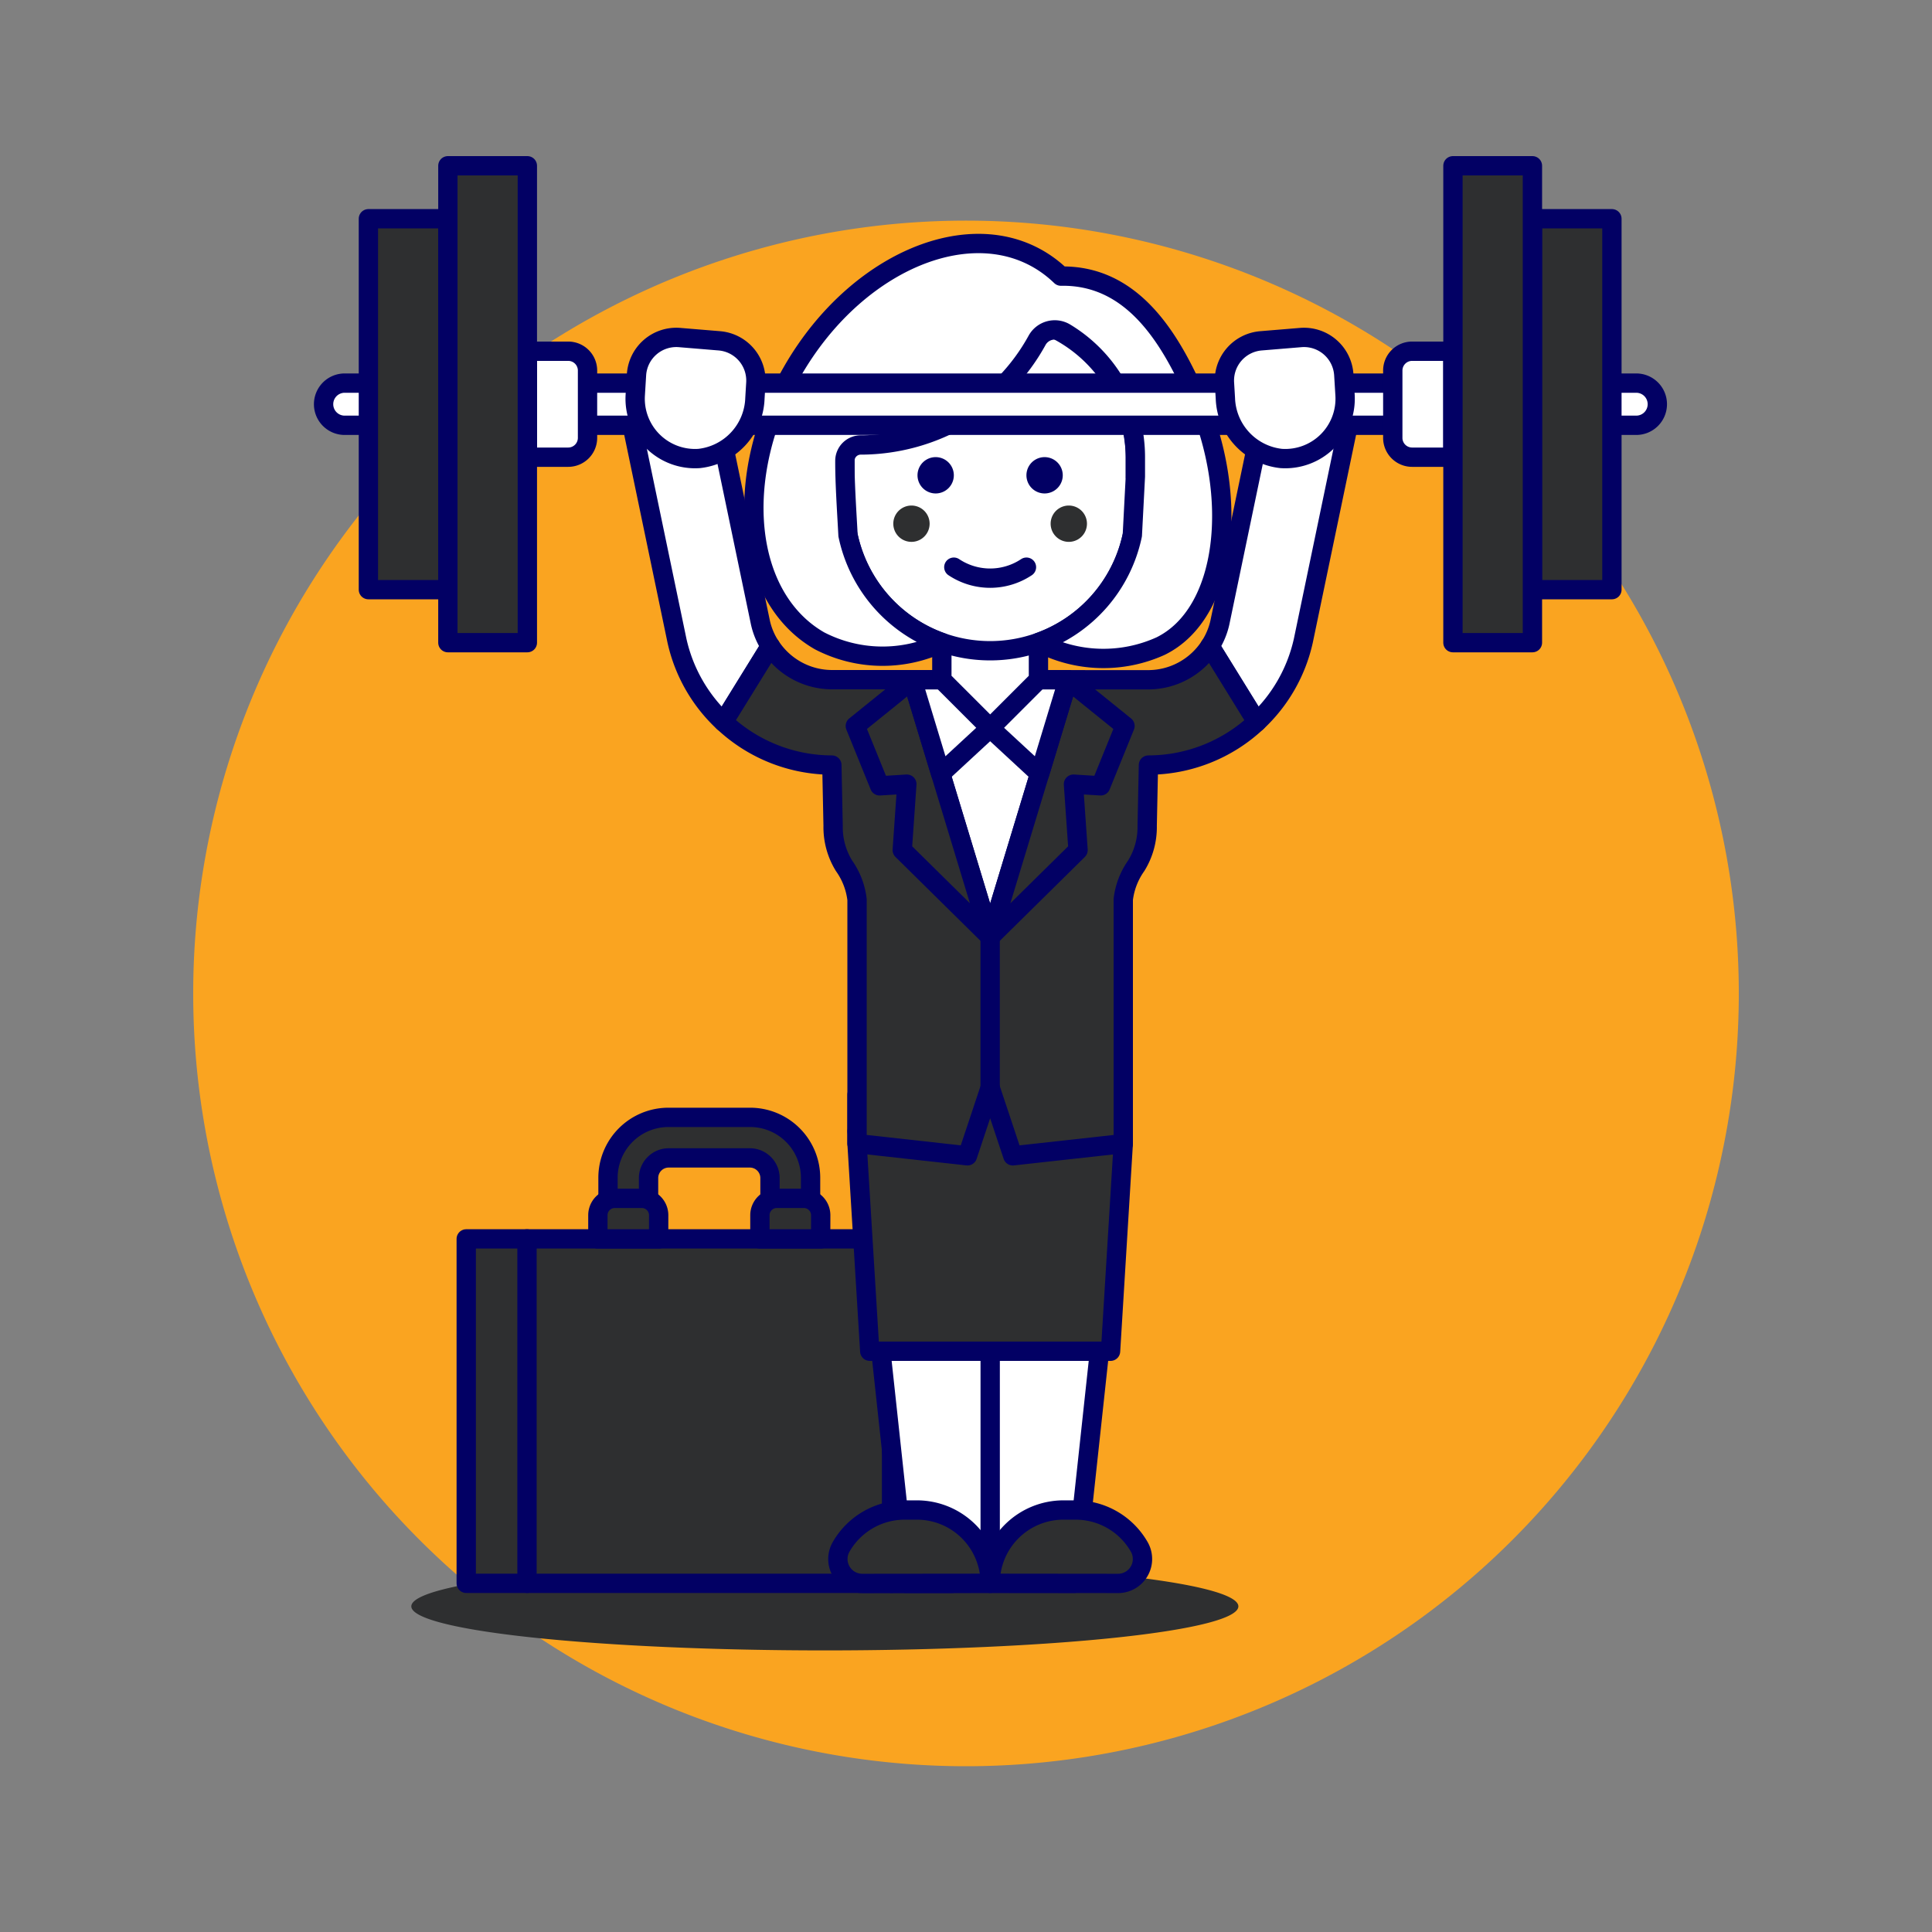 <svg viewBox="0 0 100 100" xmlns="http://www.w3.org/2000/svg" id="Work-Barbell-6--Streamline-Ux" height="100" width="100">
  <rect x="0" y="0" width="100" height="100" fill="#808080" stroke="none"/>
  <desc>
    Work Barbell 6 Streamline Illustration: https://streamlinehq.com
  </desc>
  <path d="M10 51.42a40 40 0 1 0 80 0 40 40 0 1 0 -80 0Z" fill="#faa420" stroke-width="1"></path>
  <path d="M21.29 83.144a21.404 2.281 0 1 0 42.808 0 21.404 2.281 0 1 0 -42.808 0Z" fill="#2e2f30" stroke-width="1"></path>
  <path d="m24.132 64.125 25.16 0 0 17.827 -25.16 0Z" fill="#2e2f30" stroke="#020064" stroke-linecap="round" stroke-linejoin="round" stroke-width="1"></path>
  <path d="M31.47 63.076v-2.113a3.128 3.128 0 0 1 3.13 -3.128h4.226a3.128 3.128 0 0 1 3.129 3.128v2.113h-2.1v-2.1a1.043 1.043 0 0 0 -1.043 -1.043h-4.2a1.043 1.043 0 0 0 -1.043 1.043v2.1Z" fill="#2e2f30" stroke="#020064" stroke-linecap="round" stroke-linejoin="round" stroke-width="1"></path>
  <path d="M34.091 64.125h-3.145V62.9a0.873 0.873 0 0 1 0.874 -0.873h1.4a0.873 0.873 0 0 1 0.873 0.873Z" fill="#2e2f30" stroke="#020064" stroke-linecap="round" stroke-linejoin="round" stroke-width="1"></path>
  <path d="M42.478 64.125h-3.145V62.9a0.873 0.873 0 0 1 0.873 -0.873h1.4a0.873 0.873 0 0 1 0.874 0.873Z" fill="#2e2f30" stroke="#020064" stroke-linecap="round" stroke-linejoin="round" stroke-width="1"></path>
  <path d="m27.277 64.125 0 17.826" fill="none" stroke="#020064" stroke-linecap="round" stroke-linejoin="round" stroke-width="1"></path>
  <path d="m46.147 64.125 0 17.826" fill="none" stroke="#020064" stroke-linecap="round" stroke-linejoin="round" stroke-width="1"></path>
  <path d="m44.364 58.548 2.528 23.403 8.719 0 2.529 -23.403 -13.776 0z" fill="#ffffff" stroke="#020064" stroke-linecap="round" stroke-linejoin="round" stroke-width="1"></path>
  <path d="m51.252 63.618 0 18.321" fill="none" stroke="#020064" stroke-linecap="round" stroke-linejoin="round" stroke-width="1"></path>
  <path d="M51.252 81.951a3.793 3.793 0 0 0 -3.793 -3.793h-0.633a3.791 3.791 0 0 0 -3.285 1.9 1.263 1.263 0 0 0 1.1 1.9Z" fill="#2e2f30" stroke="#020064" stroke-linecap="round" stroke-linejoin="round" stroke-width="1"></path>
  <path d="M51.252 81.951a3.793 3.793 0 0 1 3.793 -3.793h0.632a3.792 3.792 0 0 1 3.286 1.9 1.264 1.264 0 0 1 -1.095 1.9Z" fill="#2e2f30" stroke="#020064" stroke-linecap="round" stroke-linejoin="round" stroke-width="1"></path>
  <path d="m57.482 69.94 0.658 -10.747 0 -2.529 -13.78 0 0 2.529 0.658 10.747 12.464 0z" fill="#2e2f30" stroke="#020064" stroke-linecap="round" stroke-linejoin="round" stroke-width="1"></path>
  <path d="M39.874 33.447a3.726 3.726 0 0 1 -0.518 -1.238l-2.237 -10.737a2.21 2.21 0 0 0 -4.317 0.95l2.237 10.737a8.17 8.17 0 0 0 2.409 4.213Z" fill="#ffffff" stroke="#020064" stroke-linecap="round" stroke-linejoin="round" stroke-width="1"></path>
  <path d="M62.626 33.447a3.726 3.726 0 0 0 0.518 -1.238l2.237 -10.737a2.21 2.21 0 0 1 4.317 0.95l-2.237 10.737a8.17 8.17 0 0 1 -2.409 4.213Z" fill="#ffffff" stroke="#020064" stroke-linecap="round" stroke-linejoin="round" stroke-width="1"></path>
  <path d="M59.443 35.185a3.816 3.816 0 0 0 3.183 -1.738l2.426 3.925a8.217 8.217 0 0 1 -5.609 2.228l-0.065 3.139a3.8 3.8 0 0 1 -0.567 2.072 3.779 3.779 0 0 0 -0.671 1.745v12.637l-5.716 0.632L51.25 56.3l-1.174 3.524 -5.716 -0.632V46.561a3.779 3.779 0 0 0 -0.671 -1.745 3.8 3.8 0 0 1 -0.567 -2.072l-0.065 -3.144a8.217 8.217 0 0 1 -5.609 -2.233l2.427 -3.925a3.813 3.813 0 0 0 3.182 1.738Z" fill="#2e2f30" stroke="#020064" stroke-linecap="round" stroke-linejoin="round" stroke-width="1"></path>
  <path d="m51.25 56.301 0 -7.813" fill="none" stroke="#020064" stroke-linecap="round" stroke-linejoin="round" stroke-width="1"></path>
  <path d="M55.286 35.185 51.25 48.488l-4.035 -13.303 8.071 0z" fill="#ffffff" stroke="#020064" stroke-linecap="round" stroke-linejoin="round" stroke-width="1"></path>
  <path d="m44.271 37.575 1.258 3.1 1.409 -0.087L46.7 44l4.552 4.49 -4.035 -13.3s-2.011 1.639 -2.946 2.385Z" fill="#2e2f30" stroke="#020064" stroke-linecap="round" stroke-linejoin="round" stroke-width="1"></path>
  <path d="m58.229 37.575 -1.258 3.1 -1.409 -0.087L55.8 44l-4.552 4.49 4.035 -13.3s2.011 1.639 2.946 2.385Z" fill="#2e2f30" stroke="#020064" stroke-linecap="round" stroke-linejoin="round" stroke-width="1"></path>
  <path d="m47.214 35.185 1.476 4.867 2.56 -2.367 2.56 2.367 1.476 -4.867 -8.072 0z" fill="#ffffff" stroke="#020064" stroke-linecap="round" stroke-linejoin="round" stroke-width="1"></path>
  <path d="m48.75 30.41 5 0 0 4.775 -2.5 2.5 -2.5 -2.5 0 -4.775z" fill="#ffffff" stroke="#020064" stroke-linecap="round" stroke-linejoin="round" stroke-width="1"></path>
  <path d="M60.02 26.167a1.544 1.544 0 0 0 -1.253 -1.5v-1a7.518 7.518 0 0 0 -15.035 0v1a1.535 1.535 0 0 0 0.158 3.033 7.518 7.518 0 0 0 14.719 0 1.552 1.552 0 0 0 1.411 -1.533Z" fill="#ffffff" stroke="#020064" stroke-linecap="round" stroke-linejoin="round" stroke-width="1"></path>
  <path d="M46.237 27.107a0.94 0.94 0 1 0 1.88 0 0.94 0.94 0 1 0 -1.88 0Z" fill="#2e2f30" stroke-width="1"></path>
  <path d="M54.381 27.107a0.94 0.94 0 1 0 1.88 0 0.94 0.94 0 1 0 -1.88 0Z" fill="#2e2f30" stroke-width="1"></path>
  <path d="M49.37 29.357a3.391 3.391 0 0 0 3.759 0" fill="none" stroke="#020064" stroke-linecap="round" stroke-linejoin="round" stroke-width="1"></path>
  <path d="M53.687 17.6a1.047 1.047 0 0 1 1.453 -0.371 7.511 7.511 0 0 1 3.627 6.433v1l-0.158 3.038a7.529 7.529 0 0 1 -4.846 5.551 7.173 7.173 0 0 0 6.31 0.191c3.442 -1.691 4.121 -7.7 1.824 -12.915 -1.309 -2.974 -3.25 -6.3 -6.985 -6.235 -3.773 -3.631 -10.417 -1.138 -13.9 4.935 -3.132 5.456 -2.5 11.7 1.405 13.941a7.087 7.087 0 0 0 6.346 0.092 7.529 7.529 0 0 1 -4.87 -5.56c-0.065 -1.24 -0.169 -2.734 -0.162 -3.868a0.821 0.821 0 0 1 0.848 -0.8 10.441 10.441 0 0 0 9.108 -5.432Z" fill="#ffffff" stroke="#020064" stroke-linecap="round" stroke-linejoin="round" stroke-width="1"></path>
  <path d="M47.49 24.601a0.94 0.94 0 1 0 1.88 0 0.94 0.94 0 1 0 -1.88 0Z" fill="#020064" stroke-width="1"></path>
  <path d="M53.128 24.601a0.94 0.94 0 1 0 1.88 0 0.94 0.94 0 1 0 -1.88 0Z" fill="#020064" stroke-width="1"></path>
  <path d="M85.783 20.921a1.091 1.091 0 0 1 -1.091 1.092H17.808a1.092 1.092 0 0 1 0 -2.183h66.884a1.09 1.09 0 0 1 1.091 1.091Z" fill="#ffffff" stroke="#020064" stroke-linecap="round" stroke-linejoin="round" stroke-width="1"></path>
  <path d="M75.2 23.664h-2.11a1 1 0 0 1 -1 -1v-3.485a1 1 0 0 1 1 -1h2.11Z" fill="#ffffff" stroke="#020064" stroke-linecap="round" stroke-linejoin="round" stroke-width="1"></path>
  <path d="m79.318 11.322 4.114 0 0 19.198 -4.114 0Z" fill="#2e2f30" stroke="#020064" stroke-linecap="round" stroke-linejoin="round" stroke-width="1"></path>
  <path d="m75.204 8.58 4.114 0 0 24.684 -4.114 0Z" fill="#2e2f30" stroke="#020064" stroke-linecap="round" stroke-linejoin="round" stroke-width="1"></path>
  <path d="M27.3 23.664h2.11a1 1 0 0 0 1 -1v-3.485a1 1 0 0 0 -1 -1H27.3Z" fill="#ffffff" stroke="#020064" stroke-linecap="round" stroke-linejoin="round" stroke-width="1"></path>
  <path d="m19.068 11.322 4.114 0 0 19.198 -4.114 0Z" fill="#2e2f30" stroke="#020064" stroke-linecap="round" stroke-linejoin="round" stroke-width="1"></path>
  <path d="m23.182 8.58 4.114 0 0 24.684 -4.114 0Z" fill="#2e2f30" stroke="#020064" stroke-linecap="round" stroke-linejoin="round" stroke-width="1"></path>
  <path d="M32.881 20.452a3.1 3.1 0 0 0 3.308 3.279 3.242 3.242 0 0 0 2.885 -3.108l0.048 -0.8a2.063 2.063 0 0 0 -1.89 -2.182l-2.056 -0.17a2.064 2.064 0 0 0 -2.231 1.929Z" fill="#ffffff" stroke="#020064" stroke-linecap="round" stroke-linejoin="round" stroke-width="1"></path>
  <path d="M69.619 20.452a3.1 3.1 0 0 1 -3.308 3.279 3.242 3.242 0 0 1 -2.885 -3.108l-0.048 -0.8a2.063 2.063 0 0 1 1.89 -2.182l2.057 -0.17a2.064 2.064 0 0 1 2.23 1.931Z" fill="#ffffff" stroke="#020064" stroke-linecap="round" stroke-linejoin="round" stroke-width="1"></path>
</svg>